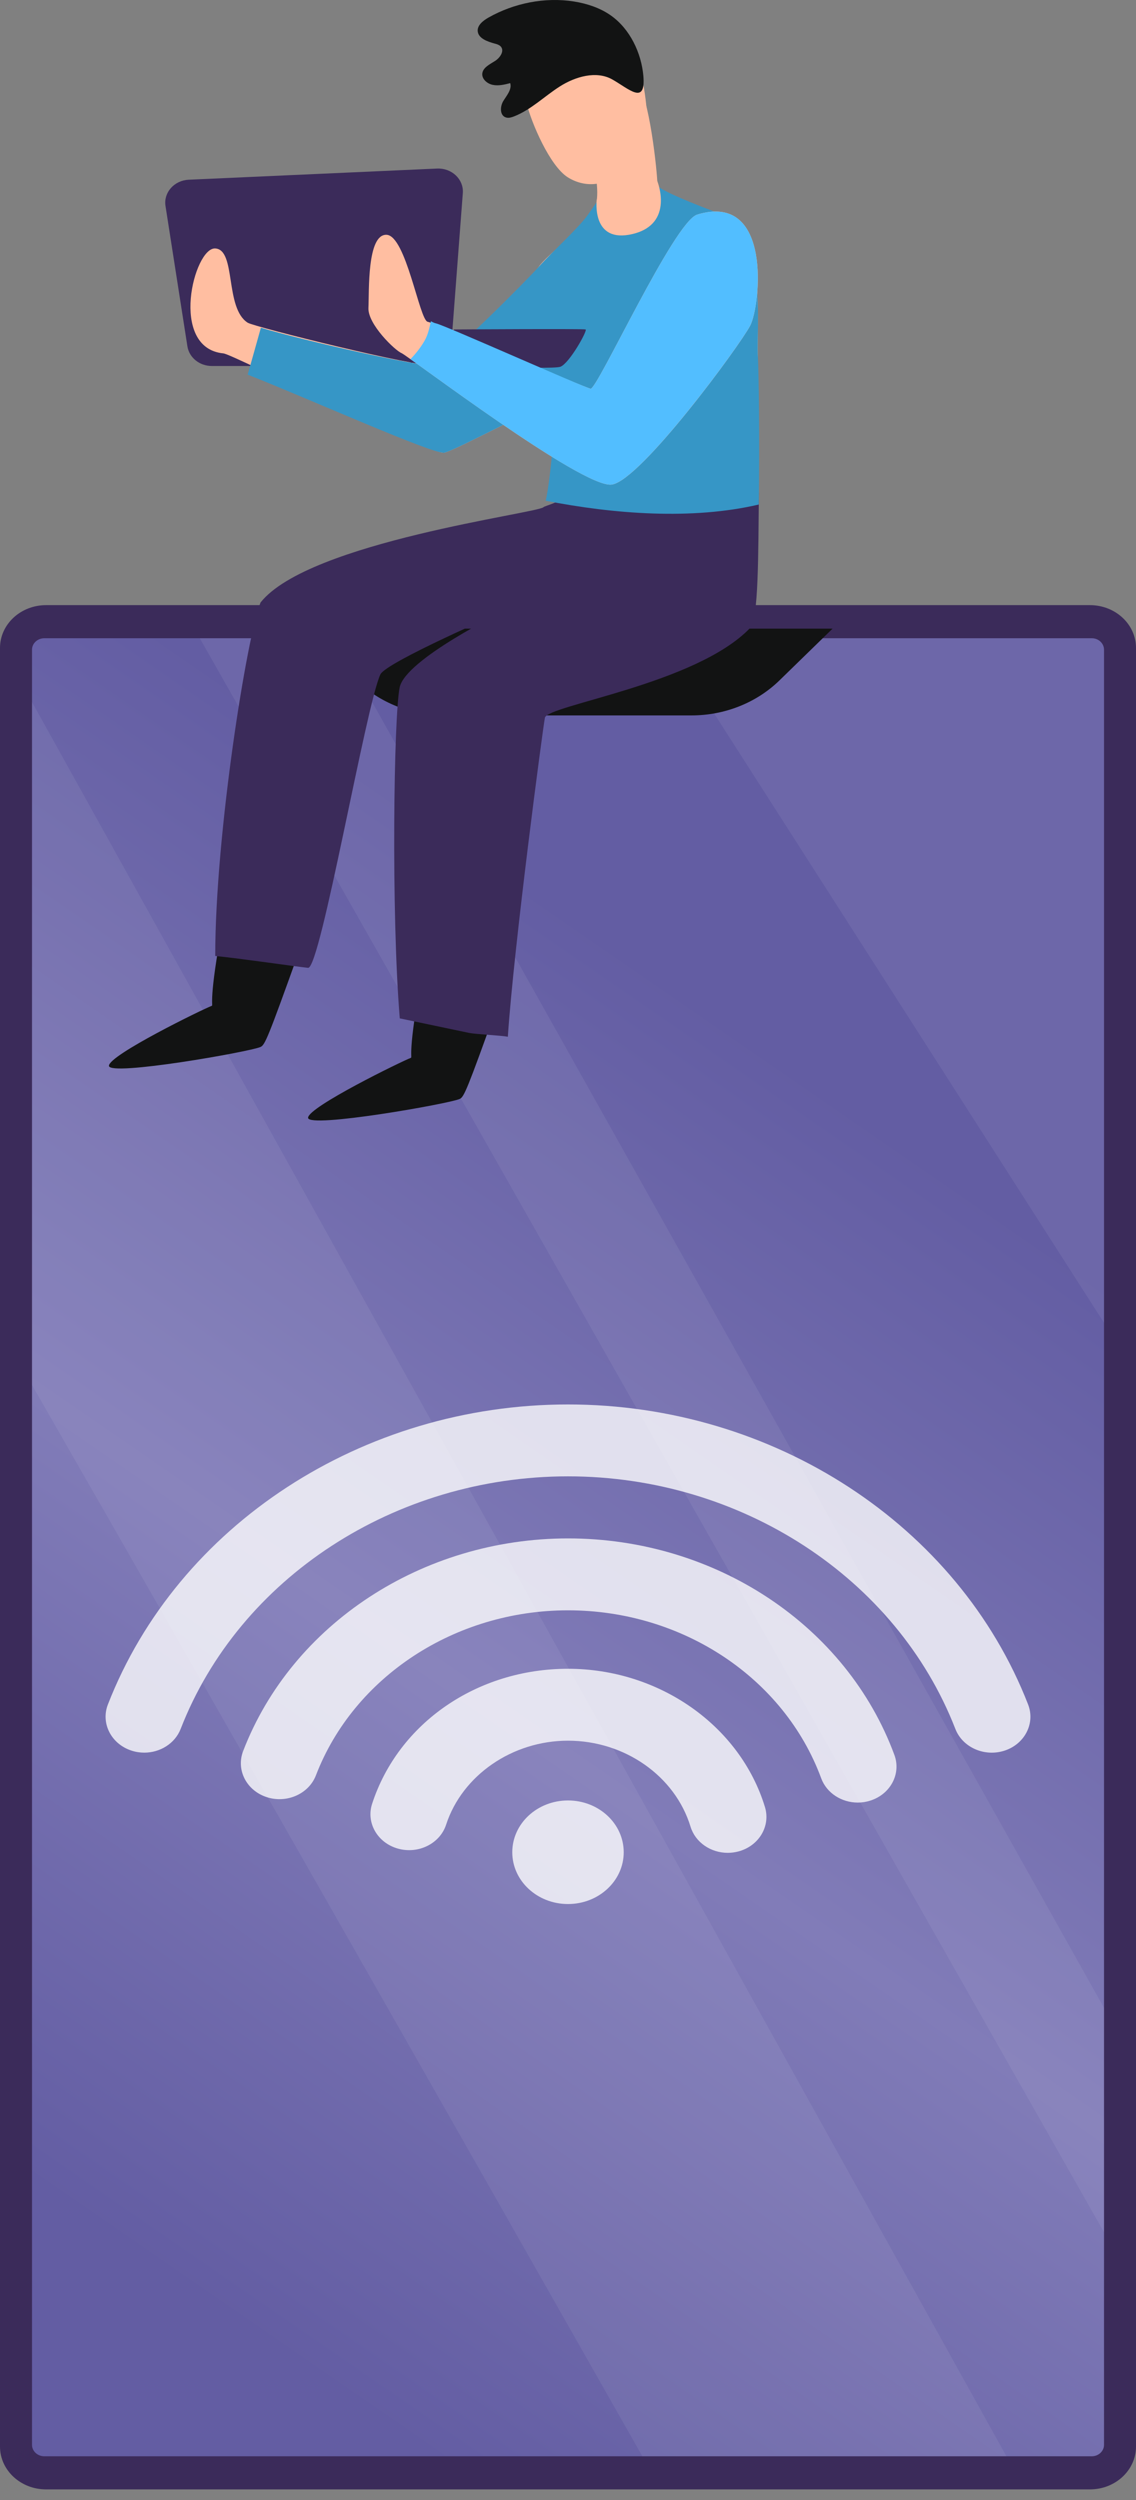 <?xml version="1.0" encoding="UTF-8"?> <svg xmlns="http://www.w3.org/2000/svg" width="60" height="132" viewBox="0 0 60 132" fill="none"><rect x="0" y="0" width="60" height="132" fill="#808080" stroke="none"/> <path d="M57.566 131.44H2.434C1.089 131.44 0 130.427 0 129.179V34.212C0 32.962 1.091 31.951 2.434 31.951H57.566C58.911 31.951 60 32.962 60 34.212V129.179C60 130.427 58.911 131.44 57.566 131.44Z" fill="#3B2B5A"></path> <path d="M1.691 129.088V34.303C1.691 33.97 1.982 33.699 2.342 33.699H57.661C58.019 33.699 58.311 33.968 58.311 34.303V129.088C58.311 129.421 58.021 129.692 57.661 129.692H2.342C1.982 129.692 1.691 129.421 1.691 129.088Z" fill="url(#paint0_linear)"></path> <g opacity="0.25"> <path opacity="0.25" d="M57.694 33.699H35.176L58.311 69.846V34.337C58.311 33.985 58.034 33.699 57.694 33.699Z" fill="white"></path> <path opacity="0.25" d="M53.155 129.692L1.691 37.071V73.129C12.12 91.3 25.068 114.078 33.928 129.692H53.155Z" fill="white"></path> <path opacity="0.25" d="M58.311 106.017L17.767 33.699H10.553L58.311 117.864V106.017Z" fill="white"></path> </g> <path d="M36.525 37.774H23.477C21.726 37.774 20.05 37.108 18.841 35.931L16.031 33.192H43.974L41.163 35.931C39.953 37.107 38.277 37.774 36.525 37.774Z" fill="#121313"></path> <g opacity="0.92"> <g opacity="0.92"> <path opacity="0.92" d="M30 100.533C31.625 100.533 32.943 99.309 32.943 97.799C32.943 96.288 31.625 95.064 30 95.064C28.374 95.064 27.057 96.288 27.057 97.799C27.057 99.309 28.374 100.533 30 100.533Z" fill="white"></path> </g> <g opacity="0.92"> <path opacity="0.92" d="M38.437 97.83C37.546 97.83 36.728 97.284 36.472 96.45C35.657 93.775 32.997 91.908 30 91.908C27.062 91.908 24.415 93.732 23.563 96.341C23.237 97.345 22.095 97.91 21.016 97.606C19.936 97.303 19.327 96.243 19.654 95.24C21.044 90.975 25.203 88.111 30 88.111C34.815 88.111 39.093 91.114 40.403 95.414C40.71 96.423 40.08 97.473 38.994 97.758C38.809 97.806 38.622 97.83 38.437 97.83Z" fill="white"></path> </g> <g opacity="0.92"> <path opacity="0.92" d="M45.304 95.176C44.456 95.176 43.663 94.68 43.373 93.893C41.416 88.588 36.04 85.025 30 85.025C24.04 85.025 18.691 88.525 16.687 93.737C16.307 94.724 15.138 95.237 14.076 94.885C13.013 94.533 12.461 93.447 12.841 92.459C15.424 85.742 22.321 81.228 30.001 81.228C37.787 81.228 44.715 85.823 47.239 92.661C47.605 93.653 47.036 94.732 45.968 95.072C45.748 95.144 45.525 95.176 45.304 95.176Z" fill="white"></path> </g> <g opacity="0.92"> <path opacity="0.92" d="M7.62 92.54C7.39 92.54 7.156 92.504 6.926 92.426C5.864 92.069 5.316 90.982 5.699 89.996C9.387 80.521 19.151 74.155 30 74.155C40.849 74.155 50.615 80.521 54.301 89.996C54.685 90.983 54.136 92.071 53.075 92.428C52.013 92.783 50.842 92.273 50.459 91.287C47.356 83.31 39.134 77.951 30 77.951C20.866 77.951 12.644 83.309 9.542 91.287C9.241 92.059 8.456 92.54 7.62 92.54Z" fill="white"></path> </g> </g> <path d="M8.741 10.874L9.898 18.287C9.992 18.883 10.541 19.325 11.19 19.325H22.535C23.22 19.325 23.789 18.834 23.836 18.198L24.445 10.195C24.501 9.47 23.861 8.863 23.081 8.9L9.969 9.489C9.201 9.524 8.631 10.166 8.741 10.874Z" fill="#3B2B5A"></path> <path d="M31.288 8.343C31.531 9.463 31.717 10.583 31.288 11.299C30.858 12.014 28.884 13.45 28.453 14.088C28.024 14.726 23.559 19.115 22.872 19.273C22.186 19.434 13.436 17.265 13.082 17.039C11.858 16.256 12.487 13.183 11.368 13.118C10.248 13.054 8.903 18.378 11.799 18.659C12.342 18.713 22.786 24.061 23.473 23.901C24.159 23.742 28.797 21.189 29.141 21.348C29.485 21.508 40.113 20.34 40.028 18.824C39.942 17.308 40.541 12.212 38.072 11.297C36.997 10.898 34.724 10.418 34.724 9.778C34.724 9.139 34.294 4.99 33.608 4.272C32.919 3.557 31.191 7.896 31.288 8.343Z" fill="#FFBEA1"></path> <path d="M16.034 46.867C14.871 46.746 12.823 49.45 11.651 49.396C10.978 53.122 11.303 53.066 11.169 53.115C10.76 53.262 5.734 55.713 5.754 56.277C5.774 56.84 13.2 55.533 13.762 55.279C13.995 55.173 14.153 54.807 15.761 50.324C15.443 50.296 16.35 46.901 16.034 46.867Z" fill="#121313"></path> <path d="M26.552 49.613C25.389 49.492 23.341 52.196 22.169 52.142C21.496 55.868 21.821 55.811 21.685 55.861C21.276 56.008 16.25 58.459 16.272 59.022C16.293 59.586 23.718 58.279 24.279 58.025C24.512 57.919 24.669 57.553 26.277 53.07C25.962 53.042 26.868 49.645 26.552 49.613Z" fill="#121313"></path> <path d="M28.78 37.897C28.913 37.227 36.767 36.132 39.618 33.159C40.071 32.687 40.046 29.314 40.083 26.019C39.736 25.988 39.379 25.988 39.039 25.992C35.651 26.051 33.195 26.093 29.807 26.152C29.746 26.475 28.76 26.714 28.712 26.775C28.455 27.095 16.299 28.608 13.762 31.811C13.059 33.51 11.368 44.003 11.368 50.476C12.627 50.597 15.618 51.036 16.272 51.102C16.925 51.167 19.336 37.203 20.091 35.609C20.401 34.956 26.619 32.269 26.619 32.269C26.619 32.269 21.425 34.797 21.11 36.291C20.797 37.785 20.656 48.209 21.115 53.77C22.337 54.027 23.557 54.283 24.778 54.538C25.099 54.606 26.5 54.673 26.823 54.741C27.137 49.991 28.677 38.414 28.78 37.897Z" fill="#3B2B5A"></path> <path d="M13.082 19.782C16.199 21.005 22.934 24.027 23.474 23.902C24.161 23.744 28.798 21.19 29.143 21.349C29.441 21.488 29.09 25.256 28.824 26.439C32.434 27.146 36.563 27.46 40.075 26.64C40.125 23.232 40.075 19.622 40.03 18.825C39.944 17.309 40.543 12.213 38.074 11.299C37.251 10.994 35.491 10.33 34.821 9.895C33.593 10.2 32.746 10.415 31.507 10.676C31.481 10.732 31.245 11.06 31.052 11.338C30.574 12.025 29.123 13.333 28.455 14.088C27.941 14.67 23.561 19.115 22.874 19.273C22.294 19.408 15.924 17.955 13.779 17.305C13.578 18.016 13.324 18.938 13.082 19.782Z" fill="#3696C6"></path> <path d="M23.996 17.395C23.996 17.395 30.816 17.351 30.93 17.395C31.046 17.437 30.094 19.155 29.609 19.361C29.123 19.567 21.679 19.14 21.679 19.14L23.996 17.395Z" fill="#3B2B5A"></path> <path d="M36.826 11.329C35.599 11.703 31.542 20.587 31.194 20.523C30.847 20.459 23.022 17.073 22.588 16.99C22.154 16.907 21.446 12.432 20.413 12.397C19.38 12.364 19.501 15.399 19.46 16.258C19.418 17.116 20.862 18.505 21.213 18.648C21.564 18.793 30.781 25.813 32.316 25.586C33.853 25.357 39.075 18.243 39.623 17.194C40.169 16.144 40.804 10.117 36.826 11.329Z" fill="#FFBEA1"></path> <path d="M29.991 9.363C30.931 9.951 32.132 9.843 32.921 8.874C33.37 8.324 34.273 6.71 34.123 5.454C33.972 4.198 33.712 1.657 30.707 1.658C28.902 1.658 27.322 3.433 27.814 5.454C28.063 6.478 29.039 8.766 29.991 9.363Z" fill="#FFBEA1"></path> <path d="M39.621 17.194C40.169 16.142 40.806 10.117 36.826 11.329C35.6 11.703 31.542 20.587 31.194 20.523C30.847 20.459 23.456 17.156 23.022 17.073C22.955 17.06 22.864 17.019 22.76 16.962C22.678 17.314 22.606 17.678 22.421 17.996C22.219 18.346 21.965 18.669 21.679 18.964C23.63 20.348 30.959 25.785 32.313 25.586C33.85 25.357 39.072 18.243 39.621 17.194Z" fill="#52BEFF"></path> <path d="M32.244 0.803C31.682 0.413 31.006 0.189 30.317 0.079C28.772 -0.166 27.145 0.169 25.806 0.924C25.515 1.089 25.2 1.335 25.232 1.653C25.27 2.027 25.741 2.197 26.13 2.301C26.239 2.33 26.352 2.363 26.433 2.44C26.666 2.665 26.428 3.038 26.151 3.216C25.875 3.393 25.521 3.558 25.475 3.866C25.433 4.156 25.716 4.416 26.021 4.48C26.328 4.545 26.646 4.468 26.948 4.389C27.047 4.721 26.767 5.033 26.584 5.332C26.401 5.631 26.39 6.124 26.749 6.209C26.882 6.24 27.021 6.196 27.148 6.147C28.058 5.789 28.753 5.083 29.568 4.565C30.385 4.045 31.499 3.717 32.345 4.198C33.218 4.692 34.117 5.583 33.98 4.001C33.873 2.812 33.287 1.528 32.244 0.803Z" fill="#121313"></path> <path d="M34.713 9.553C34.713 9.553 35.642 11.813 33.425 12.352C31.207 12.892 31.519 10.537 31.519 10.537L34.713 9.553Z" fill="#FFBEA1"></path> <defs> <linearGradient id="paint0_linear" x1="-15.399" y1="138.519" x2="75.047" y2="7.379" gradientUnits="userSpaceOnUse"> <stop stop-color="#635DA3"></stop> <stop offset="0.181" stop-color="#635DA3"></stop> <stop offset="0.397" stop-color="#817CB8"></stop> <stop offset="0.629" stop-color="#635DA3"></stop> <stop offset="0.872" stop-color="#635DA3"></stop> <stop offset="1" stop-color="#635DA3"></stop> </linearGradient> </defs> </svg> 